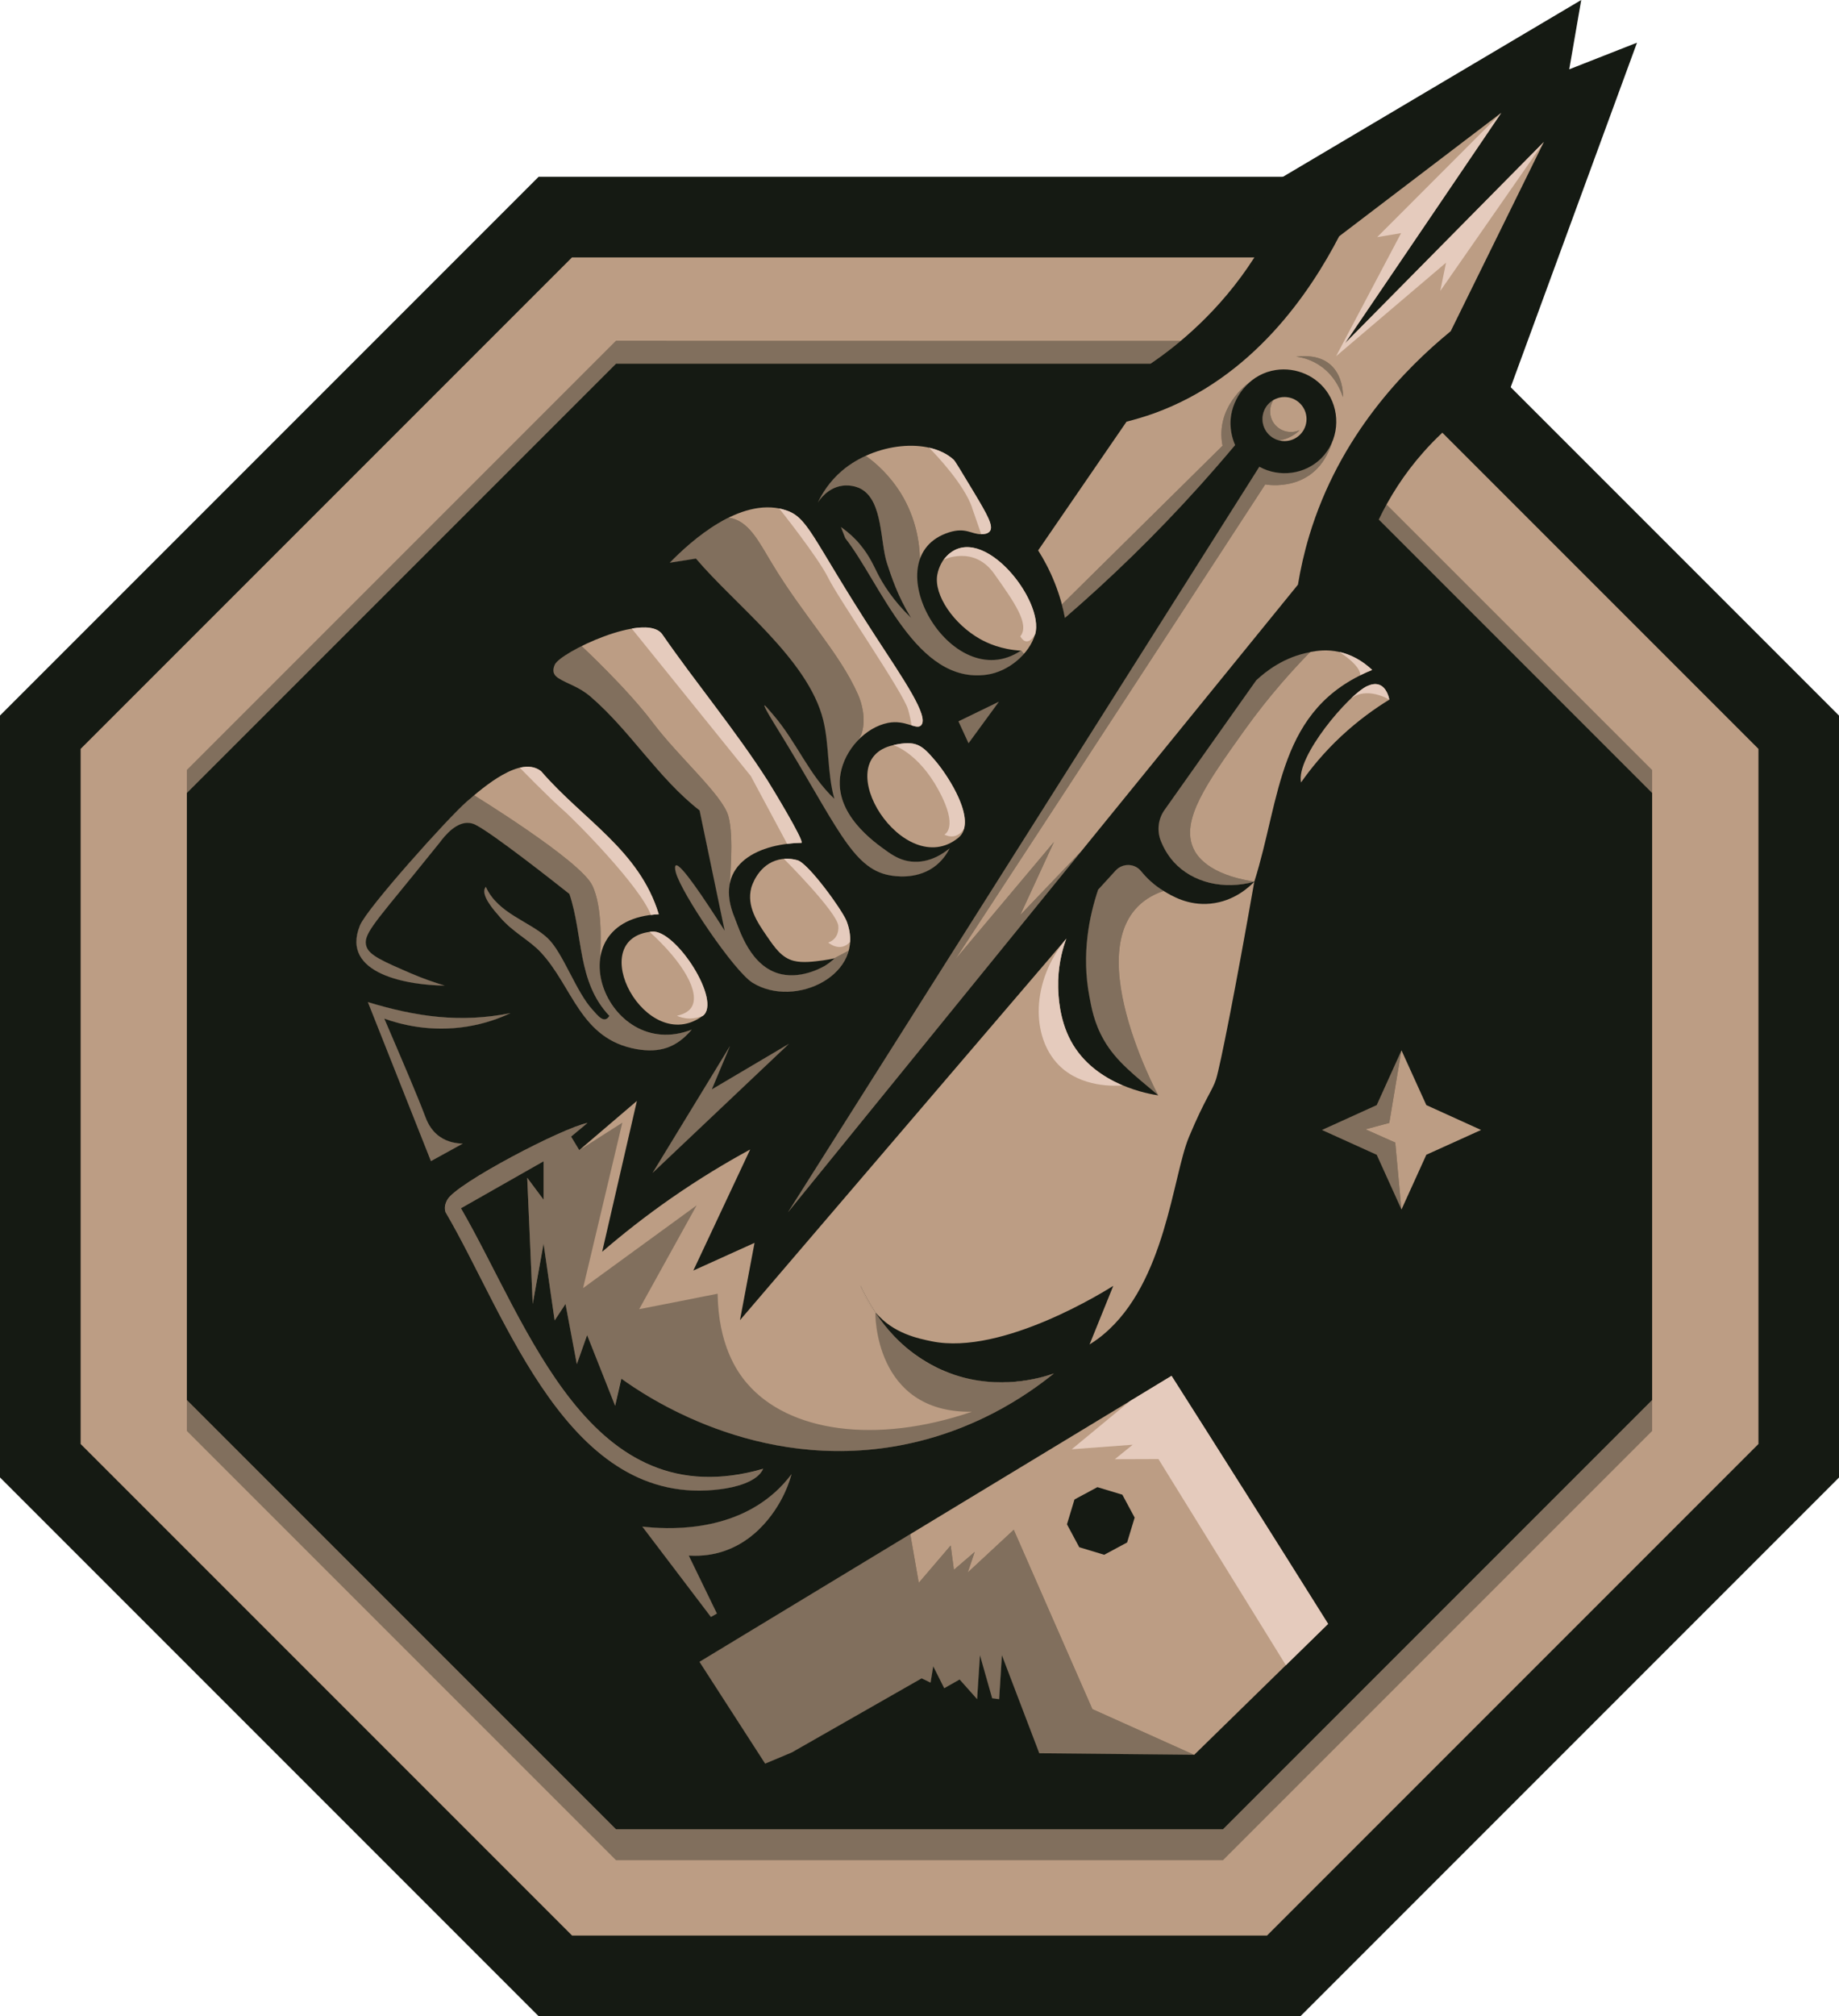 <?xml version="1.0" encoding="UTF-8"?>
<svg id="Layer_2" data-name="Layer 2" xmlns="http://www.w3.org/2000/svg" viewBox="0 0 227.15 248.98">
  <defs>
    <style>
      .cls-1 {
        fill: #bc9d84;
      }

      .cls-2 {
        opacity: .35;
      }

      .cls-3 {
        fill: #151a13;
      }

      .cls-4 {
        fill: #e5cbbd;
      }
    </style>
  </defs>
  <g id="Layer_1-2" data-name="Layer 1">
    <g id="Logo_full">
      <g id="Mark_full">
        <g id="Mark">
          <polygon class="cls-3" points="148.63 47.34 75.68 47.34 24.1 98.93 24.1 171.88 75.68 223.46 148.63 223.46 200.22 171.88 200.22 98.93 148.63 47.34"/>
          <path class="cls-3" d="M66.53,248.98L0,182.45v-94.09L66.53,21.83h106.6l-9.8,15.32c-5.09,7.96-11.33,13.11-15.67,16.02l-2.52,1.69h-64.93l-47.18,47.18v66.72l47.18,47.18h66.72l47.18-47.18v-66.72l-35.83-35.83,3.05-6.36c1.85-3.86,4.2-7.42,7-10.58.95-1.08,1.97-2.12,3.02-3.1l7.03-6.57,48.77,48.77v94.09l-66.53,66.53h-94.09Z"/>
          <path class="cls-3" d="M157.19,22.59c12.71-7.53,25.41-15.06,38.12-22.59-.49,2.85-.99,5.7-1.48,8.56,2.79-1.1,5.58-2.19,8.37-3.29-5.54,15.1-11.07,30.19-16.61,45.29-9.1,5.22-18.2,10.44-27.3,15.66l-19.81-10.1c6.24-11.18,12.48-22.35,18.72-33.53Z"/>
          <path class="cls-1" d="M178.15,53.44c-.79.74-1.58,1.54-2.36,2.43-2.41,2.72-4.18,5.57-5.48,8.29l33.76,33.76v74.97l-53.01,53.01h-74.97l-53.01-53.01v-74.97l53.01-53.01h66.02c3.27-2.2,8.56-6.44,12.83-13.12h-84.29L9.96,92.48v85.84l60.7,60.7h85.84l60.7-60.7v-85.84l-39.04-39.04Z"/>
          <path class="cls-1" d="M108.14,162.1s-.02-.02-.03-.03c-1-1.17-1.54-2.4-1.84-3.33.45,1,1.05,2.14,1.84,3.32,0,.01.02.03.03.05Z"/>
          <path class="cls-1" d="M190.7,17.52c-3.84,7.79-7.67,15.59-11.51,23.38-5.66,4.64-13.74,12.87-17.47,25.24-.63,2.09-1.08,4.13-1.4,6.06-21,25.83-42,51.66-62.99,77.5,19.41-30.69,38.81-61.38,58.22-92.06,2.52,1.37,5.65.94,7.65-1.05,2.16-2.15,2.41-5.52.87-7.97-1.39-2.21-4-3.3-6.47-2.93-3.04.45-5.09,3-5.52,5.52-.29,1.67.18,3.06.48,3.75-1.4,1.67-2.86,3.35-4.37,5.03-5.55,6.17-11.17,11.58-16.65,16.31-.23-1.22-.61-2.68-1.24-4.27-.65-1.64-1.39-3-2.07-4.06.67-.97,4.8-6.98,5.46-7.95,1.82-2.65,3.64-5.3,5.46-7.95,1.12-.28,2.25-.62,3.38-1.02,12.25-4.42,19.3-14.97,22.88-21.87,6.67-5.08,13.34-10.16,20.01-15.24-6.44,9.49-12.88,18.98-19.31,28.47,8.19-8.29,16.38-16.58,24.57-24.87Z"/>
          <path class="cls-1" d="M154.93,108.87c-2.3,13.14-4.2,22.71-4.72,24.39-.42,1.37-1.33,2.31-3.36,7.17-2.01,4.83-2.87,17.94-10.54,24.35-.34.29-.93.75-1.73,1.25.98-2.42,1.95-4.83,2.93-7.24-.73.46-13.65,8.64-22.41,6.85-1.71-.35-4.73-.96-6.95-3.54-.01-.02-.02-.03-.03-.05-.78-1.18-1.39-2.32-1.84-3.32.3.93.84,2.16,1.84,3.33.57.91,2.27,3.44,5.39,5.54.27.18.56.37.85.54.15.09.3.18.45.26.28.17.57.31.86.46.05.02.1.05.14.07.31.15.62.29.95.42.13.06.25.1.38.15.23.09.46.18.7.26,5.92,2.01,10.93.37,12.34-.15-3.44,2.78-9.9,7.17-19,8.88-17.79,3.34-31.61-6.2-34.43-8.24-.26,1.12-.52,2.24-.77,3.35-1.16-2.91-2.31-5.82-3.46-8.73-.42,1.2-.85,2.39-1.27,3.59l-1.4-7.43-1.34,2.03-1.37-9.48-1.34,7.45c-.23-5.2-.45-10.39-.68-15.59l2.02,2.71v-4.74l-10.2,5.8c8.39,14.48,15.82,38.38,37.33,32.17-.73,1.67-3.61,2.31-5.26,2.52-18.87,2.47-26.4-21.34-33.98-34.21-.17-.56-.05-1.03.22-1.53,1.08-2.02,14.32-8.93,17.32-9.49l-2.03,1.69,1.01,1.67c2.38-2.03,4.75-4.05,7.12-6.08-1.43,6.21-2.86,12.42-4.29,18.63,2.47-2.13,5.3-4.37,8.5-6.6,3.44-2.39,6.74-4.38,9.78-6.03-2.34,4.98-4.68,9.97-7.02,14.95,2.52-1.14,5.04-2.28,7.56-3.42-.6,3.18-1.2,6.36-1.8,9.55,13.44-15.71,26.88-31.41,40.32-47.12-.03.08-.06.16-.09.24-.46,1.31-.98,3.33-.92,5.8.02.96.12,3.89,1.56,6.57,2.98,5.55,9.86,6.61,10.8,6.74-2.95-2.49-5.21-4.2-6.71-6.81-1.24-2.15-1.55-4.08-1.79-5.34-1.02-5.3-.01-10.03,1.07-13.24.72-.79,1.43-1.57,2.15-2.36.86-.94,2.35-.92,3.15.07.67.82,1.57,1.71,2.79,2.44.98.6,3.01,1.84,5.78,1.57,3-.29,4.89-2.16,5.43-2.72Z"/>
          <path class="cls-1" d="M153.34,183.54c-2.87-4.55-5.75-9.09-8.64-13.63l-58.3,35.31c.31.5,7.8,12.07,8.11,12.57,1.09-.46,2.19-.92,3.29-1.38,5.35-3.05,10.7-6.1,16.04-9.15.37.18.73.36,1.1.53.11-.67.22-1.34.33-2.02.45.9.91,1.81,1.36,2.71.63-.36,1.26-.72,1.9-1.08.72.81,1.44,1.62,2.16,2.43.12-1.81.23-3.61.35-5.42.5,1.77,1.01,3.54,1.51,5.31.28.04.57.07.86.11l.34-5.43c1.54,4.04,3.08,8.07,4.62,12.11,6.38.06,12.76.12,19.14.19,5.51-5.39,11.03-10.78,16.54-16.17-3.56-5.67-7.12-11.34-10.7-17ZM139.22,190.48l-2.83,1.52-3.08-.93-1.52-2.83.93-3.07,2.83-1.52,3.08.93,1.52,2.83-.93,3.07Z"/>
          <path class="cls-1" d="M99,104.08c-5.85.13-10.88,2.99-8.25,9.28.57,1.37,1.9,6.11,5.78,6.95,2.7.58,5.26-.99,5.4-1.07.51-.32.89-.65,1.15-.9-.35.08-.84.18-1.44.26-1.13.15-2.5.33-3.58.06-1.51-.38-2.35-1.62-3.31-3.01-1.2-1.74-2.56-3.74-1.95-6.03.03-.11.72-2.54,2.95-3.33,1.2-.43,2.28-.2,2.77-.05,1.35.39,5.52,6.13,6.06,7.53,2.51,6.49-6.35,10.88-11.64,7.58-2.27-1.42-8.75-11-9.46-13.6-.16-.57-.1-.82,0-.88.57-.3,3.53,4.14,6.03,8.07l-3.1-14.86c-5.15-4.02-8.5-9.76-13.43-14.02-1.5-1.29-2.73-1.52-4-2.31-.75-.47-.72-1.05-.46-1.66.65-1.54,11.15-6.52,13.24-3.8,4.21,6.09,9.08,11.89,13.05,18.13.49.76,4.52,7.39,4.18,7.67Z"/>
          <path class="cls-1" d="M96.78,62.93c3.09.84,3.24,3.15,11.37,15.66,3.41,5.25,6.68,9.93,5.62,10.99-.6.6-1.93-.74-4.09-.31-2.75.55-5.35,3.25-5.87,6.32-.83,4.93,4.14,8.4,5.86,9.61,1.04.73,1.9,1.08,2.83,1.19,2.36.28,4.22-1.15,4.8-1.63-.32.63-.93,1.61-2.03,2.37-2.21,1.52-4.82,1.06-5.38.96-4.69-.84-6.59-6.32-13.86-18.09-.44-.71-1.74-2.8-1.6-2.89.06-.04.44.43,1.06,1.15,2.93,3.4,4.44,7.47,7.57,10.39-.89-3.13-.61-6.63-1.38-9.74-1.85-7.48-10.84-14.17-15.72-19.93l-3.23.51c2.69-2.75,8.63-8.06,14.04-6.58Z"/>
          <path class="cls-1" d="M81.37,112.9c-13.11.64-6.6,18.41,4.07,14.25-1.9,2.25-3.99,2.9-6.8,2.41-6.97-1.23-7.86-7.66-11.82-11.93-1.43-1.55-3.46-2.48-5.09-4.4-.58-.68-2.52-2.76-1.72-3.71,1.5,3.3,5.34,4.22,7.6,6.3,1.93,1.78,3.56,6.74,5.64,8.94.5.53,1.36,1.77,2.02.69-4-4.21-3.21-9.93-4.94-15.06-1.69-1.34-9.48-7.49-11.61-8.54-.15-.08-.4-.18-.73-.22-1.56-.18-2.95,1.43-3.69,2.43-.66.83-1.69,2.1-2.95,3.65-5.29,6.5-6.54,7.78-6.09,9.17.35,1.1,2.05,1.83,5.45,3.3,1.69.73,3.15,1.21,4.22,1.53-4.34-.03-12.95-1.37-10.47-7.43.87-2.13,10.93-13.33,13.19-15.29,2.07-1.79,6.67-5.78,9.2-3.75,5.15,5.98,12.12,9.73,14.53,17.66Z"/>
          <path class="cls-1" d="M161.86,80.51c.81-.14,2.03-.35,3.56,0,1.49.33,2.85,1.09,4.07,2.23-11.69,4.72-11.27,15.79-14.56,26.14-3.78,1.04-7.64.12-9.96-2.45-.79-.88-1.29-1.82-1.62-2.68-.46-1.25-.28-2.64.49-3.73,3.77-5.33,7.55-10.67,11.32-16,1.19-1.12,3.48-2.92,6.7-3.49Z"/>
          <path class="cls-1" d="M117.82,56.79c.13.12.89,1.38,2.41,3.91,1.75,2.91,2.52,4.3,2.02,4.91-.22.28-.63.36-1.06.36-1.24,0-1.9-.87-3.93-.24-9.63,3.01.22,20.37,8.84,14.62-2.42-.14-4.11-.92-5.01-1.42-3.29-1.84-5.76-5.45-5.32-7.94.19-1.09.78-1.88.78-1.88,4.19-5.45,12.57,4.93,11.3,9.23-.74,2.49-3.33,4.59-5.92,4.97-8.76,1.28-13.13-11.25-17.52-16.86l-.53-1.36c.44.31,1.08.79,1.76,1.49,1.56,1.6,2.22,3.17,2.7,4.12.71,1.42,1.93,3.4,4.19,5.59-1.66-2.7-2.42-5.08-2.96-6.71-.86-2.6-.5-7.59-3.12-9.15-1.07-.63-2.26-.47-2.39-.45-1.81.24-2.84,1.76-3.04,2.08.49-1.03,1.4-2.58,3-3.94,4.02-3.41,10.69-4.17,13.79-1.33Z"/>
          <path class="cls-1" d="M110.34,92.02c2.84-.63,3.52-.03,5.21,1.96s5.24,7.52,2.82,9.48c-6.7,5.44-16.32-9.61-8.03-11.44Z"/>
          <path class="cls-1" d="M80.54,115.04c2.94-.28,8.67,8.63,6.26,10.41-6.97,5.13-14.86-9.6-6.26-10.41Z"/>
          <path class="cls-1" d="M63.06,125.11c-1.36.64-3.17,1.31-5.36,1.66-4.53.73-8.25-.27-10.23-.98,2.37,5.52,4.14,9.66,5.02,12,.2.53.63,1.72,1.79,2.55,1.04.75,2.2.87,2.89.88-1.31.72-2.63,1.45-3.94,2.17l-7.79-19.64c5.98,1.81,11.4,2.6,17.62,1.36Z"/>
          <path class="cls-1" d="M113.5,167.61c-3.12-2.1-4.81-4.63-5.39-5.54-1-1.17-1.54-2.4-1.84-3.33.45,1,1.05,2.14,1.84,3.32,0,.01.02.03.03.05,1.27,1.91,3.01,3.91,5.36,5.51Z"/>
          <path class="cls-1" d="M130.17,169.61c-1.41.52-6.42,2.16-12.34.15,5.59,1.88,10.51.48,12.34-.15Z"/>
          <path class="cls-1" d="M85.07,192.09c1.16,2.39,2.32,4.78,3.48,7.17-.25.14-.5.28-.74.42-2.82-3.72-5.64-7.44-8.47-11.16,2.89.33,10.83.83,16.47-4.32.66-.6,1.32-1.31,1.96-2.16-.14.51-.38,1.3-.81,2.23-.4.87-2.68,5.82-7.89,7.39-.83.25-2.2.55-4,.44Z"/>
          <path class="cls-1" d="M87.92,134.53c3.18-1.88,6.36-3.75,9.53-5.63-5.61,5.31-11.23,10.63-16.84,15.94,3.19-5.22,6.37-10.45,9.56-15.67-.75,1.79-1.5,3.57-2.25,5.36Z"/>
          <path class="cls-1" d="M171.61,86.4c-1.74,1.06-3.81,2.53-5.94,4.51-2.16,2.02-3.79,4.03-4.97,5.72-.66-3.2,5.89-10.84,8.14-11.89.42-.19.97-.38,1.52-.18.94.35,1.21,1.62,1.25,1.84Z"/>
          <circle class="cls-1" cx="158.66" cy="51.75" r="2.72"/>
          <path class="cls-1" d="M106.27,158.74c.45,1,1.05,2.14,1.84,3.32h0c-1-1.16-1.54-2.39-1.84-3.32Z"/>
          <polygon class="cls-1" points="173.11 129.71 176.18 136.47 182.94 139.54 176.18 142.6 173.11 149.36 170.05 142.6 163.29 139.54 170.05 136.47 173.11 129.71"/>
          <polygon class="cls-1" points="118.39 89.08 119.63 91.78 123.38 86.66 118.39 89.08"/>
        </g>
        <g id="Shadows" class="cls-2">
          <path class="cls-3" d="M126.47,80.78c-1.17,1.32-2.85,2.28-4.52,2.53-8.77,1.28-13.13-11.25-17.52-16.86-.17-.46-.36-.91-.53-1.37.43.32,1.08.8,1.75,1.5,1.55,1.59,2.23,3.16,2.7,4.12.71,1.42,1.94,3.4,4.19,5.58-1.66-2.7-2.42-5.08-2.96-6.72-.86-2.59-.5-7.59-3.12-9.14-1.07-.63-2.27-.47-2.38-.46-1.8.25-2.83,1.77-3.04,2.08.5-1.04,1.4-2.58,3-3.94.86-.72,1.84-1.33,2.88-1.82,1.24.88,2.96,2.38,4.39,4.7,1.86,3.06,2.28,6.09,2.32,8.11h0c-1.94,5.85,5.66,15.79,12.49,11.24l.36.43Z"/>
          <path class="cls-3" d="M117.3,104.76c-.32.63-.94,1.62-2.03,2.37-2.21,1.53-4.82,1.05-5.37.96-4.69-.84-6.59-6.32-13.86-18.08-.45-.71-1.74-2.81-1.61-2.9.07-.04.43.43,1.05,1.16,2.94,3.4,4.44,7.47,7.57,10.39-.9-3.13-.61-6.64-1.38-9.75-1.84-7.47-10.84-14.16-15.71-19.91l-3.23.5c1.57-1.59,4.25-4.08,7.3-5.57h.01c2.44.37,3.66,2.91,5.31,5.64,3.87,6.45,8.39,11.1,10.63,16.2.5,1.12.97,2.98.49,4.68-.08.32-.24.63-.49.95-1.11,1.15-1.92,2.62-2.19,4.2-.83,4.93,4.15,8.4,5.86,9.6,1.05.72,1.9,1.08,2.83,1.2,2.37.28,4.23-1.15,4.81-1.63Z"/>
          <path class="cls-3" d="M125.22,42.08h0s-49.13-.01-49.13-.01l-53.01,53.01v2.83l53.01-53.01h66.03c1.07-.71,2.36-1.65,3.75-2.82h-20.65ZM171.26,62.29c-.34.63-.67,1.25-.96,1.87l33.77,33.76v-2.83l-32.81-32.8Z"/>
          <path class="cls-3" d="M151.06,225.9h-74.97l-53.01-53.01v3.82l53.01,53.01h74.97l53.01-53.01v-3.82l-53.01,53.01Z"/>
          <path class="cls-3" d="M104.8,117.42c-1.19,4.31-7.67,6.56-11.87,3.93-2.27-1.42-8.76-11.01-9.47-13.61-.16-.57-.11-.82.01-.88.57-.3,3.53,4.14,6.02,8.07l-3.1-14.86c-5.15-4.02-8.5-9.76-13.43-14.03-1.5-1.29-2.73-1.51-3.99-2.3-.75-.47-.72-1.05-.46-1.66.22-.53,1.57-1.42,3.32-2.3,0,0,5.58,5.18,8.79,9.44,3.2,4.27,8.6,8.93,9.34,11.54.75,2.59.14,8.52.14,8.52h0c-.2,1.16-.01,2.52.63,4.08.58,1.37,1.9,6.11,5.78,6.95,2.7.58,5.27-.99,5.4-1.08.51-.32.9-.65,1.15-.9l1.74-.92Z"/>
          <path class="cls-3" d="M63.06,125.11c-1.36.63-3.16,1.3-5.36,1.66-4.52.72-8.25-.28-10.22-.99,2.36,5.52,4.14,9.65,5.01,12,.21.53.65,1.73,1.79,2.56,1.04.75,2.2.87,2.9.88-1.32.72-2.63,1.45-3.94,2.17l-7.8-19.65c5.99,1.82,11.41,2.61,17.62,1.37Z"/>
          <path class="cls-3" d="M85.44,127.14c-1.91,2.25-3.99,2.91-6.8,2.41-6.98-1.24-7.86-7.67-11.83-11.93-1.42-1.54-3.45-2.48-5.08-4.4-.58-.68-2.53-2.75-1.71-3.7,1.5,3.29,5.33,4.22,7.59,6.3,1.94,1.79,3.57,6.74,5.64,8.94.5.53,1.37,1.77,2.03.68-4-4.2-3.21-9.93-4.95-15.05-1.69-1.34-9.47-7.49-11.6-8.53-.16-.08-.4-.18-.74-.22-1.55-.18-2.95,1.42-3.69,2.42-.66.83-1.69,2.11-2.95,3.66-5.28,6.49-6.53,7.77-6.09,9.17.36,1.11,2.05,1.83,5.45,3.29,1.69.72,3.15,1.21,4.21,1.54-4.33-.04-12.95-1.38-10.47-7.43.87-2.13,10.93-13.33,13.18-15.29.26-.24.58-.5.92-.79,0,0,13.01,7.98,14.58,11.08,1.37,2.71,1.07,7.97.96,9.21,0,.05-.01.11-.01.16v.11c-.3,3.89,2.67,8.38,7.17,8.96h.01c1.28.17,2.69.01,4.18-.57Z"/>
          <polygon class="cls-3" points="133.62 106.82 133.75 106.78 133.57 107.2 133.62 106.82"/>
          <path class="cls-3" d="M143.06,135.27c-2.95-2.49-5.2-4.2-6.72-6.82-1.24-2.15-1.55-4.07-1.79-5.33-1.01-5.29-.01-10.04,1.08-13.24.71-.79,1.42-1.58,2.13-2.37.87-.94,2.36-.91,3.16.08.67.82,1.57,1.7,2.79,2.44-12.06,4.11-.66,25.25-.66,25.25Z"/>
          <path class="cls-3" d="M154.93,108.87c-3.78,1.03-7.64.11-9.96-2.46-.8-.87-1.3-1.82-1.62-2.69-.46-1.24-.28-2.63.49-3.73,3.77-5.33,7.55-10.67,11.31-15.99,1.2-1.13,3.49-2.92,6.7-3.5-2.03,2.07-5.03,5.33-8.19,9.75-4.56,6.4-7.88,11.04-6.24,14.55.36.78,1.74,3.2,7.51,4.07Z"/>
          <polygon class="cls-3" points="118.4 89.08 123.39 86.67 119.62 91.78 118.4 89.08"/>
          <path class="cls-3" d="M147.5,216.71c-6.39-.07-12.76-.12-19.14-.18-1.54-4.03-3.08-8.07-4.62-12.1l-.34,5.43c-.29-.04-.57-.08-.86-.11-.5-1.78-1-3.54-1.51-5.31-.11,1.8-.22,3.61-.34,5.41-.72-.82-1.44-1.62-2.16-2.44-.63.36-1.26.72-1.9,1.08-.45-.9-.91-1.8-1.36-2.71-.11.67-.22,1.34-.33,2.02-.37-.17-.74-.36-1.09-.53-5.36,3.04-10.71,6.1-16.06,9.15-1.09.45-2.19.91-3.28,1.37-.32-.5-7.8-12.07-8.11-12.57l26.04-15.77,1.05,6.01,3.94-4.61.4,3,2.57-2.21-.86,2.54,5.68-5.27,9.71,22.14,12.58,5.65Z"/>
          <path class="cls-3" d="M97.77,182.03c-.14.51-.38,1.3-.82,2.24-.4.86-2.67,5.81-7.89,7.38-.83.25-2.2.55-3.99.45,1.16,2.38,2.32,4.78,3.48,7.17-.25.15-.5.28-.75.42-2.82-3.73-5.64-7.44-8.46-11.17,2.88.33,10.83.84,16.46-4.32.66-.59,1.33-1.3,1.96-2.16Z"/>
          <path class="cls-3" d="M160.54,53.11c-.21.21-.54.5-1,.75-.53.3-1.04.45-1.54.53h-.01c-1.17-.3-2.04-1.37-2.04-2.63,0-.99.53-1.86,1.32-2.33-.58.95-.5,2.16.2,3,.74.88,2,1.17,3.08.68Z"/>
          <polygon class="cls-3" points="133.75 106.78 133.57 107.2 133.62 106.82 133.75 106.78"/>
          <path class="cls-3" d="M152.56,54.95c-1.4,1.67-2.85,3.35-4.37,5.03-5.55,6.16-11.16,11.58-16.64,16.31-.11-.5-.22-1.05-.38-1.65l19.84-19.6c-.96-4.78,3.17-7.71,3.17-7.71-1.12,1.05-1.86,2.46-2.09,3.86-.29,1.67.18,3.06.47,3.75Z"/>
          <path class="cls-3" d="M164.53,54.62c-1.99,6.44-8.25,5.2-8.25,5.2,0,0-21.28,32.7-38.28,58.65l12.18-14.49-4.16,9.02,7.51-7.86c-12.08,14.86-24.14,29.7-36.21,44.54,19.4-30.69,38.82-61.38,58.22-92.07,2.52,1.38,5.65.95,7.65-1.05.58-.58,1.03-1.24,1.33-1.95Z"/>
          <path class="cls-3" d="M165.88,49.04c-1.62-4.79-5.8-4.99-5.8-4.99,6.12-.74,5.8,4.99,5.8,4.99Z"/>
          <path class="cls-3" d="M172.34,141.1c.26,2.75.51,5.51.76,8.26l-3.06-6.77-6.77-3.06,6.77-3.07,3.06-6.76-1.5,8.97c-.97.26-1.96.53-2.94.79,1.22.54,2.45,1.09,3.67,1.63Z"/>
          <path class="cls-3" d="M108.13,162.1l1.08,1.04c-.37-.29-.74-.65-1.08-1.04Z"/>
          <path class="cls-3" d="M87.93,134.53c3.17-1.87,6.35-3.75,9.52-5.62-5.53,5.23-11.06,10.47-16.6,15.71l-.16.11c3.16-5.19,6.32-10.37,9.48-15.56-.75,1.79-1.5,3.57-2.25,5.36Z"/>
          <path class="cls-3" d="M131.17,74.64l19.84-19.6c-.96-4.78,3.17-7.71,3.17-7.71-1.12,1.05-1.86,2.46-2.09,3.86-.29,1.67.18,3.06.47,3.75-1.4,1.67-2.85,3.35-4.37,5.03-5.55,6.16-11.16,11.58-16.64,16.31-.11-.5-.22-1.05-.38-1.65Z"/>
          <path class="cls-3" d="M163.2,56.57c.58-.58,1.03-1.24,1.33-1.95-1.99,6.44-8.25,5.2-8.25,5.2,0,0-21.28,32.7-38.28,58.65l12.18-14.49-4.16,9.02,7.51-7.86c-12.08,14.86-24.14,29.7-36.21,44.54,19.4-30.69,38.82-61.38,58.22-92.07,2.52,1.38,5.65.95,7.65-1.05Z"/>
          <path class="cls-3" d="M165.88,49.04c-1.62-4.79-5.8-4.99-5.8-4.99,6.12-.74,5.8,4.99,5.8,4.99Z"/>
          <path class="cls-3" d="M108.13,162.1c.34.4.71.75,1.08,1.04l-1.08-1.04ZM143.72,110.02c-1.22-.74-2.12-1.62-2.79-2.44-.8-.99-2.29-1.01-3.16-.08-.71.79-1.42,1.58-2.13,2.37-1.09,3.2-2.09,7.94-1.08,13.24.24,1.26.55,3.19,1.79,5.33,1.51,2.62,3.77,4.33,6.72,6.82,0,0-11.41-21.14.66-25.25Z"/>
          <path class="cls-3" d="M130.17,169.62c-3.44,2.78-9.89,7.17-19.01,8.88-17.79,3.33-31.61-6.2-34.43-8.25-.25,1.12-.51,2.24-.76,3.36-1.16-2.91-2.3-5.82-3.46-8.73-.42,1.2-.84,2.4-1.26,3.6l-1.41-7.43-1.33,2.02-1.38-9.48-1.33,7.45c-.24-5.2-.46-10.39-.68-15.59l2.02,2.71v-4.74l-10.19,5.81c8.39,14.48,15.82,38.38,37.33,32.16-.72,1.67-3.61,2.3-5.26,2.53-18.87,2.46-26.41-21.34-33.98-34.22-.17-.55-.05-1.03.22-1.53,1.01-1.91,12.88-8.19,16.73-9.35.22-.07.42-.12.59-.15l-.49.41-1.54,1.29,1,1.66h.01s.04-.03.04-.03c1.76-1.12,3.52-2.24,5.27-3.36-1.61,6.81-3.23,13.62-4.85,20.43,4.68-3.41,9.35-6.81,14.03-10.22-2.37,4.28-4.74,8.55-7.1,12.82,3.23-.63,6.47-1.26,9.69-1.91.09,6.26,2.34,9.58,3.64,11.08,5.12,5.98,15.87,7.56,27.76,3.5-12.16.17-11.92-12.26-11.92-12.26t.03.03c.58.92,2.27,3.42,5.36,5.51.26.18.55.37.84.54.16.09.3.18.45.26.28.16.57.32.87.46.04.01.09.04.14.07.3.16.62.29.95.42.12.05.25.11.38.14.22.09.46.18.7.26,5.91,2.01,10.93.37,12.34-.15Z"/>
          <path class="cls-3" d="M134.92,211.06l-9.71-22.14-5.68,5.27.86-2.54-2.57,2.21-.4-3-3.94,4.61-1.05-6.01-26.04,15.77c.32.5,7.8,12.06,8.11,12.57,1.09-.46,2.19-.92,3.28-1.37,5.35-3.06,10.7-6.11,16.06-9.15.36.17.72.36,1.09.53.11-.67.22-1.34.33-2.02.45.91.91,1.82,1.36,2.71.63-.36,1.26-.72,1.9-1.08.72.82,1.44,1.62,2.16,2.44.12-1.8.24-3.61.34-5.41.51,1.77,1.01,3.53,1.51,5.31.29.03.57.07.86.11l.34-5.43c1.54,4.03,3.08,8.07,4.62,12.1,6.37.07,12.75.12,19.14.18l-12.58-5.65Z"/>
          <path class="cls-3" d="M104.8,117.42c-1.19,4.31-7.67,6.56-11.87,3.93-2.27-1.42-8.76-11.01-9.47-13.61-.16-.57-.11-.82.01-.88.57-.3,3.53,4.14,6.02,8.07l-3.1-14.86c-5.15-4.02-8.5-9.76-13.43-14.03-1.5-1.29-2.73-1.51-3.99-2.3-.75-.47-.72-1.05-.46-1.66.22-.53,1.57-1.42,3.32-2.3,0,0,5.58,5.18,8.79,9.44,3.2,4.27,8.6,8.93,9.34,11.54.75,2.59.14,8.52.14,8.52h0c-.2,1.16-.01,2.52.63,4.08.58,1.37,1.9,6.11,5.78,6.95,2.7.58,5.27-.99,5.4-1.08.51-.32.9-.65,1.15-.9l1.74-.92Z"/>
          <path class="cls-3" d="M117.3,104.76c-.32.63-.94,1.62-2.03,2.37-2.21,1.53-4.82,1.05-5.37.96-4.69-.84-6.59-6.32-13.86-18.08-.45-.71-1.74-2.81-1.61-2.9.07-.04.43.43,1.05,1.16,2.94,3.4,4.44,7.47,7.57,10.39-.9-3.13-.61-6.64-1.38-9.75-1.84-7.47-10.84-14.16-15.71-19.91l-3.23.5c1.57-1.59,4.25-4.08,7.3-5.57h.01c2.44.37,3.66,2.91,5.31,5.64,3.87,6.45,8.39,11.1,10.63,16.2.5,1.12.97,2.98.49,4.68-.08.32-.24.63-.49.95-1.11,1.15-1.92,2.62-2.19,4.2-.83,4.93,4.15,8.4,5.86,9.6,1.05.72,1.9,1.08,2.83,1.2,2.37.28,4.23-1.15,4.81-1.63Z"/>
          <path class="cls-3" d="M85.44,127.14c-1.91,2.25-3.99,2.91-6.8,2.41-6.98-1.24-7.86-7.67-11.83-11.93-1.42-1.54-3.45-2.48-5.08-4.4-.58-.68-2.53-2.75-1.71-3.7,1.5,3.29,5.33,4.22,7.59,6.3,1.94,1.79,3.57,6.74,5.64,8.94.5.53,1.37,1.77,2.03.68-4-4.2-3.21-9.93-4.95-15.05-1.69-1.34-9.47-7.49-11.6-8.53-.16-.08-.4-.18-.74-.22-1.55-.18-2.95,1.42-3.69,2.42-.66.83-1.69,2.11-2.95,3.66-5.28,6.49-6.53,7.77-6.09,9.17.36,1.11,2.05,1.83,5.45,3.29,1.69.72,3.15,1.21,4.21,1.54-4.33-.04-12.95-1.38-10.47-7.43.87-2.13,10.93-13.33,13.18-15.29.26-.24.58-.5.92-.79,0,0,13.01,7.98,14.58,11.08,1.37,2.71,1.07,7.97.96,9.21,0,.05-.01.11-.01.16v.11c-.3,3.89,2.67,8.38,7.17,8.96h.01c1.28.17,2.69.01,4.18-.57Z"/>
          <path class="cls-3" d="M154.93,108.87c-3.78,1.03-7.64.11-9.96-2.46-.8-.87-1.3-1.82-1.62-2.69-.46-1.24-.28-2.63.49-3.73,3.77-5.33,7.55-10.67,11.31-15.99,1.2-1.13,3.49-2.92,6.7-3.5-2.03,2.07-5.03,5.33-8.19,9.75-4.56,6.4-7.88,11.04-6.24,14.55.36.78,1.74,3.2,7.51,4.07Z"/>
          <path class="cls-3" d="M126.47,80.78c-1.17,1.32-2.85,2.28-4.52,2.53-8.77,1.28-13.13-11.25-17.52-16.86-.17-.46-.36-.91-.53-1.37.43.32,1.08.8,1.75,1.5,1.55,1.59,2.23,3.16,2.7,4.12.71,1.42,1.94,3.4,4.19,5.58-1.66-2.7-2.42-5.08-2.96-6.72-.86-2.59-.5-7.59-3.12-9.14-1.07-.63-2.27-.47-2.38-.46-1.8.25-2.83,1.77-3.04,2.08.5-1.04,1.4-2.58,3-3.94.86-.72,1.84-1.33,2.88-1.82,1.24.88,2.96,2.38,4.39,4.7,1.86,3.06,2.28,6.09,2.32,8.11h0c-1.94,5.85,5.66,15.79,12.49,11.24l.36.43Z"/>
          <path class="cls-3" d="M47.48,125.79c2.36,5.52,4.14,9.65,5.01,12,.21.53.65,1.73,1.79,2.56,1.04.75,2.2.87,2.9.88-1.32.72-2.63,1.45-3.94,2.17l-7.8-19.65c5.99,1.82,11.41,2.61,17.62,1.37-1.36.63-3.16,1.3-5.36,1.66-4.52.72-8.25-.28-10.22-.99Z"/>
          <path class="cls-3" d="M97.77,182.03c-.14.51-.38,1.3-.82,2.24-.4.86-2.67,5.81-7.89,7.38-.83.25-2.2.55-3.99.45,1.16,2.38,2.32,4.78,3.48,7.17-.25.15-.5.28-.75.42-2.82-3.73-5.64-7.44-8.46-11.17,2.88.33,10.83.84,16.46-4.32.66-.59,1.33-1.3,1.96-2.16Z"/>
          <path class="cls-3" d="M97.45,128.91c-5.53,5.23-11.06,10.47-16.6,15.71-.08.08-.16.15-.24.22.03-.04.04-.07.07-.11h.01c3.16-5.2,6.32-10.38,9.48-15.57-.75,1.79-1.5,3.57-2.25,5.36,3.17-1.87,6.35-3.75,9.52-5.62Z"/>
          <path class="cls-3" d="M160.54,53.11c-.21.21-.54.5-1,.75-.53.3-1.04.45-1.54.53h-.01c-1.17-.3-2.04-1.37-2.04-2.63,0-.99.53-1.86,1.32-2.33-.58.95-.5,2.16.2,3,.74.88,2,1.17,3.08.68Z"/>
          <path class="cls-3" d="M172.34,141.1c.26,2.75.51,5.51.76,8.26l-3.06-6.77-6.77-3.06,6.77-3.07,3.06-6.76-1.5,8.97c-.97.26-1.96.53-2.94.79,1.22.54,2.45,1.09,3.67,1.63Z"/>
          <polygon class="cls-3" points="123.39 86.67 119.62 91.78 118.4 89.08 123.39 86.67"/>
        </g>
        <g id="Highlights">
          <path class="cls-4" d="M86.8,125.45c-.77.34-1.64.33-1.64.33-.7-.01-1.23-.2-1.55-.34,1.11-.25,1.59-.7,1.82-1.08,1.07-1.77-.98-5.47-5.19-9.28.09-.01.19-.03.29-.03,2.94-.28,8.68,8.64,6.27,10.41Z"/>
          <path class="cls-4" d="M81.37,112.9c-.34.01-.66.05-.97.09-1.31-3.5-9.19-11.51-10.9-13.01-1.71-1.49-5.29-5.17-5.29-5.17.98-.23,1.89-.15,2.63.44,5.14,5.98,12.11,9.73,14.53,17.66Z"/>
          <path class="cls-4" d="M97.23,104.21l-4.49-8.37-14.71-18.22c1.68-.29,3.1-.17,3.74.66,4.21,6.09,9.07,11.89,13.06,18.13.48.76,4.51,7.39,4.18,7.67-.6.01-1.19.05-1.77.13Z"/>
          <path class="cls-4" d="M105,116.31s-.04.05-.07.08c-1.24,1.25-2.63,0-2.63,0,0,0,1.36-.34,1.25-2.03s-6.72-8.3-6.72-8.3h0c.73-.06,1.34.08,1.67.17,1.35.39,5.52,6.13,6.07,7.53.34.9.48,1.75.42,2.54Z"/>
          <path class="cls-4" d="M112.15,87.58c-.58-2.05-8.6-13.67-9.85-16.22-1.25-2.54-6.05-8.56-6.05-8.56.17.03.35.07.52.12,3.09.84,3.25,3.15,11.37,15.66,3.41,5.25,6.68,9.93,5.62,10.99-.26.26-.64.16-1.17,0-.07-.48-.19-1.14-.44-2Z"/>
          <path class="cls-4" d="M119.07,102.34c-1,1.57-2.42.72-2.42.72,0,0,1.83-.8-.71-5.47-2.53-4.67-5.6-5.58-5.6-5.58,2.84-.62,3.52-.03,5.21,1.96,1.4,1.65,4.2,5.91,3.52,8.36Z"/>
          <path class="cls-4" d="M120.07,62.68c-.98-2.85-4.4-6.47-5.32-7.4,1.19.27,2.26.76,3.07,1.51.13.12.9,1.38,2.42,3.91,1.75,2.91,2.52,4.29,2.02,4.91-.22.28-.63.36-1.06.36l-1.14-3.29Z"/>
          <path class="cls-4" d="M127.86,78.33c-1.08,1.81-1.83.25-1.83.25,1.19-1.48-.74-4.21-3.24-7.74-2.51-3.53-6.23-1.73-6.23-1.73l.43-.49c4.31-4.27,12.09,5.57,10.87,9.72Z"/>
          <path class="cls-4" d="M170.12,29.27c5.11-5.11,10.21-10.23,15.32-15.34-6.44,9.49-12.87,18.98-19.31,28.47,8.19-8.29,16.38-16.58,24.57-24.87-4.27,6.13-8.53,12.27-12.8,18.4.24-1.16.48-2.33.71-3.49-4.53,3.85-9.06,7.7-13.58,11.55,2.68-5.07,5.35-10.13,8.03-15.2-.98.16-1.96.32-2.94.49Z"/>
          <path class="cls-4" d="M165.42,80.5c1.49.33,2.85,1.09,4.07,2.22-.51.21-1,.42-1.47.66.02-.13.07-1.13-2.6-2.88Z"/>
          <path class="cls-4" d="M171.61,86.4s-2.85-1.75-4.84-.05c.82-.79,1.56-1.37,2.07-1.61.42-.19.97-.38,1.52-.18.94.35,1.21,1.61,1.25,1.84Z"/>
          <path class="cls-4" d="M164.04,200.54c-1.73,1.7-3.47,3.4-5.21,5.1-5.25-8.49-10.5-16.97-15.74-25.46l-5.39.02c.74-.6,1.47-1.19,2.21-1.79-2.51.19-5.02.38-7.53.56,2.4-1.99,4.81-3.98,7.21-5.96h0s5.12-3.11,5.12-3.11c2.89,4.54,5.77,9.09,8.64,13.64,3.57,5.66,7.14,11.32,10.69,16.99Z"/>
          <path class="cls-4" d="M138.69,134.04c-.95.07-5.14.3-7.92-2.52-3.4-3.46-3.47-10.28.94-15.61-.03.08-.06.16-.09.25-.46,1.31-.98,3.33-.92,5.8.03.96.12,3.88,1.56,6.57,1.55,2.89,4.15,4.56,6.43,5.52Z"/>
        </g>
      </g>
    </g>
  </g>
</svg>